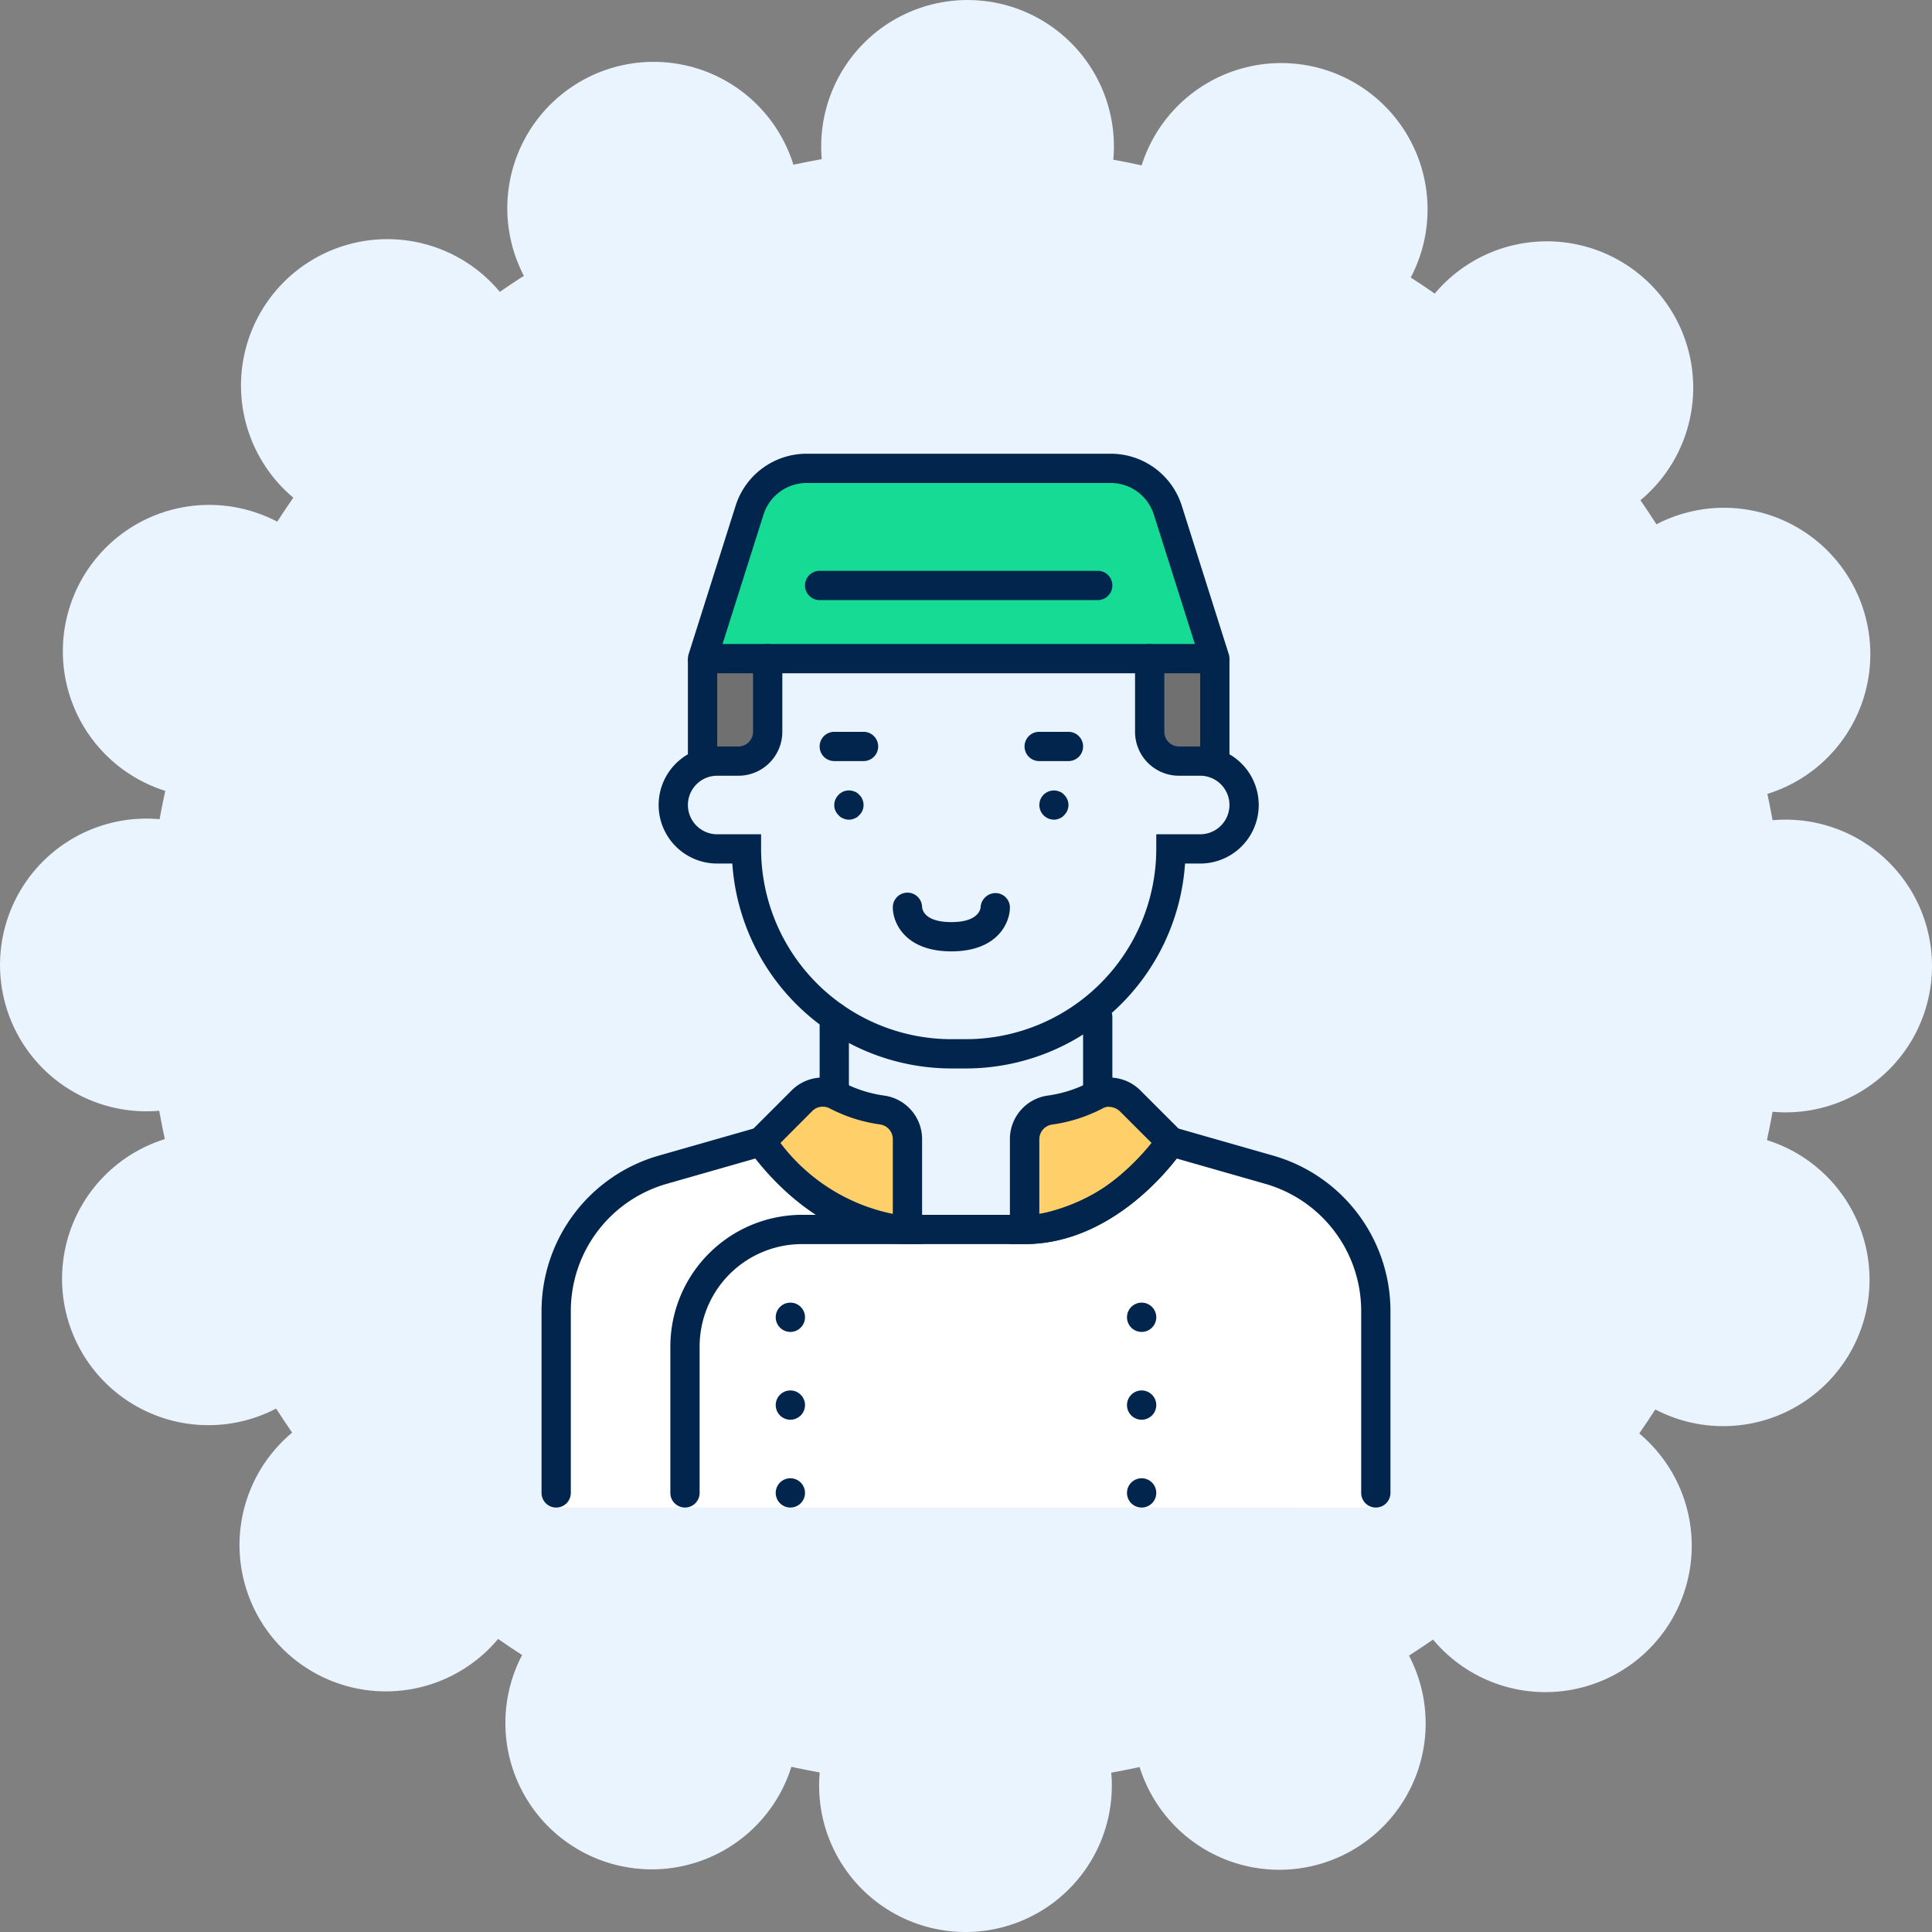 <svg xmlns="http://www.w3.org/2000/svg" width="66" height="66" viewBox="0 0 66 66">
  <rect x="0" y="0" width="66" height="66" fill="#808080" stroke="none"/>
  <g id="Group_13970" data-name="Group 13970" transform="translate(-80.5 -3604.5)">
    <circle id="Ellipse_2038" data-name="Ellipse 2038" cx="28" cy="28" r="28" transform="translate(85.5 3609.5)" fill="#eaf4ff" stroke="#eaf4ff" stroke-linecap="round" stroke-width="10" stroke-dasharray="0 11"/>
    <g id="Group_13348" data-name="Group 13348" transform="translate(65 -350)">
      <path id="Path_6516" data-name="Path 6516" d="M7809.741-3078.057v3.449s1.6.269,1.778-.61a14.749,14.749,0,0,0,0-2.84Z" transform="translate(-7770 7055)" fill="#707070"/>
      <path id="Path_6517" data-name="Path 6517" d="M7811.6-3078.057v3.449s-1.6.269-1.778-.61a14.749,14.749,0,0,1,0-2.84Z" transform="translate(-7755 7055)" fill="#707070"/>
      <path id="Path_6515" data-name="Path 6515" d="M40,3977H57.166l-1.711-5.017s-.587-1.763-3.483-1.514-8.345,0-8.345,0a2.539,2.539,0,0,0-2.5,1.514A26.96,26.96,0,0,0,40,3977Z" transform="translate(-0.332)" fill="#15db95"/>
      <path id="Path_6514" data-name="Path 6514" d="M59.883,4006H34.446v-7.3s.468-3.582,3.656-4.354,3.8-.861,3.8-.861l1.668-1.685,2.384.731a1.236,1.236,0,0,1,.626,1.1c-.048.732,0,2.946,0,2.946h3.974v-3.088a.836.836,0,0,1,.626-.954c.778-.273,2.2-.731,2.2-.731a1.647,1.647,0,0,1,.9.451c.4.4,1.5,1.376,1.5,1.376l4.1,1.15a4.981,4.981,0,0,1,2.759,4.3c-.07,2.946,0,6.923,0,6.923Z" fill="#fff"/>
      <path id="Path_6493" data-name="Path 6493" d="M23,7.5H5.5a.5.5,0,0,1-.476-.651L6.635,1.761A2.544,2.544,0,0,1,9.079,0H19.421a2.545,2.545,0,0,1,2.445,1.76l1.611,5.089A.5.5,0,0,1,23,7.5M6.183,6.5H22.318L20.912,2.063A1.545,1.545,0,0,0,19.421,1H9.079A1.546,1.546,0,0,0,7.588,2.063Z" transform="translate(34 3970)" fill="#02254d"/>
      <path id="Path_6518" data-name="Path 6518" d="M7876.589-3060.521l1.061,1.489,1.522.785,1.676.638h.811l-.274-2.913-.292-.875-.955-.254-1.238-.4h-.7Z" transform="translate(-7835 7054)" fill="#ffcf6a"/>
      <path id="Path_6519" data-name="Path 6519" d="M7881.66-3060.521l-1.061,1.489-1.522.785-1.676.638h-.811l.274-2.913.292-.875.955-.254,1.238-.4h.7Z" transform="translate(-7826 7054)" fill="#ffcf6a"/>
      <rect id="Rectangle_25032" data-name="Rectangle 25032" width="1" height="3.587" transform="translate(39 3977)" fill="#02254d"/>
      <path id="Path_6494" data-name="Path 6494" d="M14.5,21H14a7.508,7.508,0,0,1-7.483-7H6a2,2,0,0,1,0-4h.725a.5.5,0,0,0,.5-.5V7a.5.5,0,0,1,1,0V9.5a1.5,1.5,0,0,1-1.5,1.5H6a1,1,0,0,0,0,2H7.5v.5A6.508,6.508,0,0,0,14,20h.5A6.508,6.508,0,0,0,21,13.5V13h1.5a1,1,0,0,0,0-2h-.725a1.5,1.5,0,0,1-1.5-1.5V7a.5.5,0,0,1,1,0V9.5a.5.5,0,0,0,.5.5H22.5a2,2,0,0,1,0,4h-.517A7.508,7.508,0,0,1,14.5,21" transform="translate(34 3970)" fill="#02254d"/>
      <rect id="Rectangle_25033" data-name="Rectangle 25033" width="1" height="3.587" transform="translate(56.5 3977)" fill="#02254d"/>
      <path id="Path_6495" data-name="Path 6495" d="M14,17c-1.582,0-2-.981-2-1.5a.5.5,0,0,1,1-.012c.007.09.087.512,1,.512s.995-.429,1-.514a.512.512,0,0,1,.516-.477A.493.493,0,0,1,16,15.5c0,.519-.418,1.5-2,1.5m-1-1.5h0Z" transform="translate(34 3970)" fill="#02254d"/>
      <path id="Path_6496" data-name="Path 6496" d="M11,10.5H10a.5.5,0,0,1,0-1h1a.5.5,0,0,1,0,1" transform="translate(34 3970)" fill="#02254d"/>
      <path id="Path_6497" data-name="Path 6497" d="M10.5,12.5a.406.406,0,0,1-.19-.04.358.358,0,0,1-.161-.11A.472.472,0,0,1,10,12a.433.433,0,0,1,.04-.19.523.523,0,0,1,.27-.27.5.5,0,0,1,.379,0,.353.353,0,0,1,.161.11.372.372,0,0,1,.11.16A.433.433,0,0,1,11,12a.469.469,0,0,1-.15.35.353.353,0,0,1-.161.11.4.4,0,0,1-.189.04" transform="translate(34 3970)" fill="#02254d"/>
      <path id="Path_6498" data-name="Path 6498" d="M18,10.5H17a.5.5,0,0,1,0-1h1a.5.5,0,0,1,0,1" transform="translate(34 3970)" fill="#02254d"/>
      <path id="Path_6499" data-name="Path 6499" d="M17.5,12.5a.5.5,0,0,1-.351-.85.5.5,0,0,1,.54-.11.353.353,0,0,1,.161.11.483.483,0,0,1,0,.7.353.353,0,0,1-.161.11.4.4,0,0,1-.189.04" transform="translate(34 3970)" fill="#02254d"/>
      <path id="Path_6500" data-name="Path 6500" d="M10,22.166a.5.5,0,0,1-.5-.5V19.244a.5.5,0,0,1,1,0v2.422a.5.5,0,0,1-.5.5" transform="translate(34 3970)" fill="#02254d"/>
      <path id="Path_6501" data-name="Path 6501" d="M13,27h-.5c-3.231,0-5.328-3.091-5.416-3.223l-.228-.34,1.67-1.67a1.508,1.508,0,0,1,1.786-.283,4.327,4.327,0,0,0,1.4.444A1.5,1.5,0,0,1,13,23.412ZM8.161,23.546A6.416,6.416,0,0,0,12,25.968V23.412a.508.508,0,0,0-.44-.5,5.265,5.265,0,0,1-1.733-.557.511.511,0,0,0-.594.115Z" transform="translate(34 3970)" fill="#02254d"/>
      <path id="Path_6502" data-name="Path 6502" d="M.5,36a.5.5,0,0,1-.5-.5V29.271a5.525,5.525,0,0,1,3.988-5.288l3.374-.964a.5.5,0,0,1,.276.962l-3.374.964A4.518,4.518,0,0,0,1,29.271V35.5a.5.5,0,0,1-.5.5" transform="translate(34 3970)" fill="#02254d"/>
      <path id="Path_6503" data-name="Path 6503" d="M19,22.166a.5.5,0,0,1-.5-.5V19.244a.5.5,0,0,1,1,0v2.422a.5.5,0,0,1-.5.5" transform="translate(34 3970)" fill="#02254d"/>
      <path id="Path_6504" data-name="Path 6504" d="M16.5,27H16V23.412a1.5,1.5,0,0,1,1.283-1.484,4.342,4.342,0,0,0,1.406-.443,1.507,1.507,0,0,1,1.785.282l1.67,1.67-.228.341C21.828,23.91,19.731,27,16.5,27m2.879-4.692a.421.421,0,0,0-.2.051,5.279,5.279,0,0,1-1.734.557.508.508,0,0,0-.44.5v2.557a6.417,6.417,0,0,0,3.839-2.423l-1.072-1.072a.56.56,0,0,0-.388-.166" transform="translate(34 3970)" fill="#02254d"/>
      <path id="Path_6505" data-name="Path 6505" d="M28.5,36a.5.5,0,0,1-.5-.5V29.271a4.518,4.518,0,0,0-3.264-4.326l-3.374-.964a.5.5,0,0,1,.276-.962l3.374.964A5.525,5.525,0,0,1,29,29.271V35.5a.5.5,0,0,1-.5.5" transform="translate(34 3970)" fill="#02254d"/>
      <path id="Path_6506" data-name="Path 6506" d="M4.9,36a.5.5,0,0,1-.5-.5v-5A4.505,4.505,0,0,1,8.9,26h7.6c2.689,0,4.565-2.75,4.584-2.778a.5.5,0,0,1,.832.555C21.828,23.909,19.73,27,16.5,27H8.9a3.5,3.5,0,0,0-3.5,3.5v5a.5.5,0,0,1-.5.5" transform="translate(34 3970)" fill="#02254d"/>
      <path id="Path_6507" data-name="Path 6507" d="M9,29.5a.5.5,0,1,1-.5-.5.5.5,0,0,1,.5.5" transform="translate(34 3970)" fill="#02254d"/>
      <path id="Path_6508" data-name="Path 6508" d="M21,29.5a.5.5,0,1,1-.5-.5.5.5,0,0,1,.5.5" transform="translate(34 3970)" fill="#02254d"/>
      <path id="Path_6509" data-name="Path 6509" d="M9,32.5a.5.5,0,1,1-.5-.5.5.5,0,0,1,.5.5" transform="translate(34 3970)" fill="#02254d"/>
      <path id="Path_6510" data-name="Path 6510" d="M21,32.5a.5.5,0,1,1-.5-.5.5.5,0,0,1,.5.5" transform="translate(34 3970)" fill="#02254d"/>
      <path id="Path_6511" data-name="Path 6511" d="M9,35.5a.5.5,0,1,1-.5-.5.5.5,0,0,1,.5.5" transform="translate(34 3970)" fill="#02254d"/>
      <path id="Path_6512" data-name="Path 6512" d="M21,35.5a.5.5,0,1,1-.5-.5.5.5,0,0,1,.5.5" transform="translate(34 3970)" fill="#02254d"/>
      <path id="Path_6513" data-name="Path 6513" d="M19,5H9.5a.5.5,0,0,1,0-1H19a.5.5,0,0,1,0,1" transform="translate(34 3970)" fill="#02254d"/>
    </g>
  </g>
</svg>
